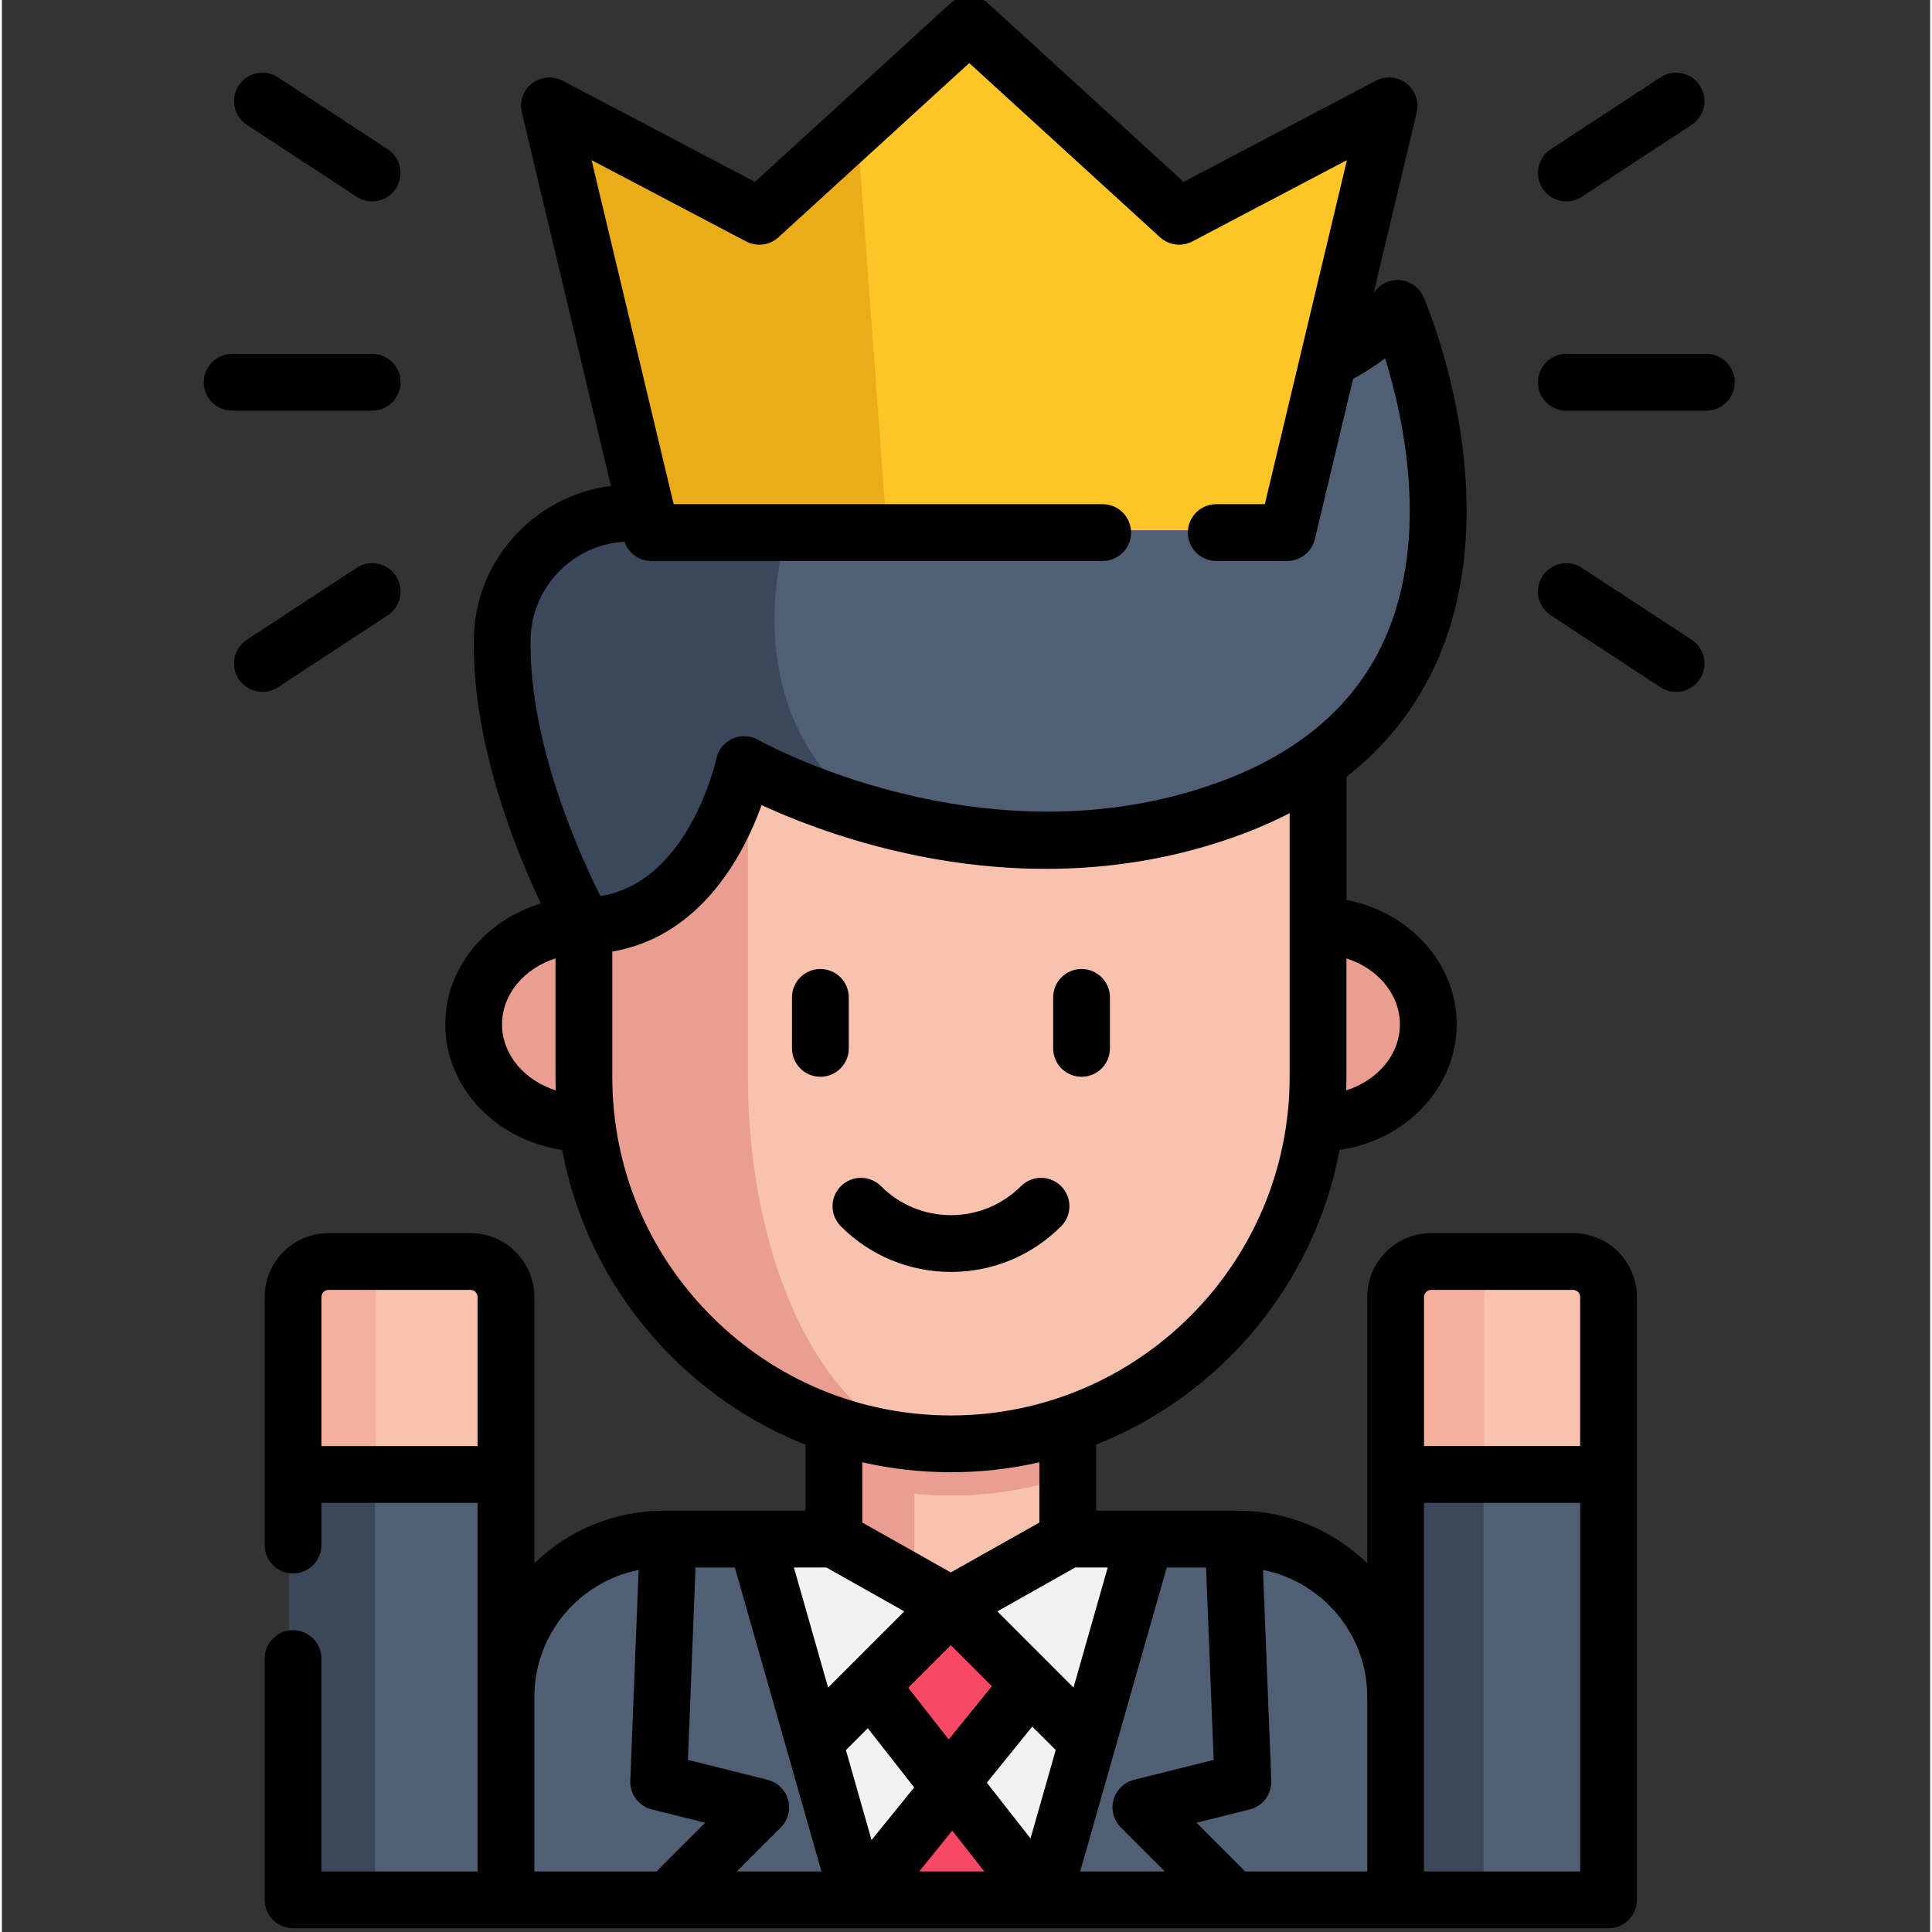 <svg height="511pt" viewBox="-53 1 511 511.998" width="511pt" xmlns="http://www.w3.org/2000/svg"><rect x="-53" y="1" width="511" height="511.998" fill="#333333" stroke="none"/><path d="m373.688 345.188v47.277h-56.727v-47.277c0-5.223 4.238-9.449 9.449-9.449h37.828c5.215 0 9.449 4.227 9.449 9.449zm0 0" fill="#f4af9d"/><path d="m373.688 345.188v47.277h-33.863v-47.277c0-5.223 4.227-9.449 9.449-9.449h14.965c5.215 0 9.449 4.227 9.449 9.449zm0 0" fill="#f9c2af"/><path d="m316.965 392.461h56.723v113.344h-56.723zm0 0" fill="#515f75"/><path d="m316.965 392.461h22.688v113.344h-22.688zm0 0" fill="#3b485b"/><path d="m79.926 345.188v47.277h-56.727v-47.277c0-5.223 4.238-9.449 9.449-9.449h37.828c5.215 0 9.449 4.227 9.449 9.449zm0 0" fill="#f4af9d"/><path d="m79.926 345.188v47.277h-33.863v-47.277c0-5.223 4.223-9.449 9.449-9.449h14.965c5.215 0 9.449 4.227 9.449 9.449zm0 0" fill="#f9c2af"/><path d="m23.203 392.461h56.719v113.344h-56.719zm0 0" fill="#515f75"/><path d="m23.203 392.461h22.688v113.344h-22.688zm0 0" fill="#3b485b"/><path d="m229.598 409.695h45.312c23.227 0 42.055 18.828 42.055 42.055v54.055h-237.043v-54.055c0-23.23 18.828-42.055 42.055-42.055h45.312" fill="#515f75"/><path d="m146.621 409.695 27.383 96.109h48.887l27.383-96.109" fill="#f2f2f2"/><path d="m229.602 355.695v54.004l-31.156 17.551-9.625-5.422-21.527-12.129v-54.035l21.527.008zm0 0" fill="#f9c2af"/><path d="m174.172 505.805 24.758-30.586 23.961 30.586" fill="#f74866"/><path d="m188.82 355.672-21.527-.008v54.035l21.527 12.133v-24.984c3.184.312 6.406.488 9.668.488 10.879 0 21.344-1.773 31.113-5.055v-36.586zm0 0" fill="#ea9e8f"/><path d="m100.691 298.844c-16.223 0-29.371-11.773-29.371-26.297 0-14.52 13.148-26.293 29.371-26.293h195.598c16.223 0 29.375 11.773 29.375 26.293 0 14.523-13.152 26.297-29.375 26.297" fill="#ea9e8f"/><path d="m296.289 188.711v97.797c0 54.016-43.785 97.801-97.797 97.801-54.016 0-97.801-43.789-97.801-97.801v-97.797" fill="#f9c2af"/><path d="m197.797 384.305c-26.734-.18-50.91-11.094-68.461-28.637-17.699-17.707-28.645-42.148-28.645-69.16v-97.801h44.031v97.801c0 27.012 6.016 51.453 15.746 69.16 9.582 17.422 22.754 28.297 37.328 28.637zm0 0" fill="#ea9e8f"/><path d="m272.047 215.281c-35.434 12.77-69.742 8.473-94.008 1.707 0 0-.008 0-.008-.008-21.129-5.887-34.637-13.652-34.637-13.652s-8.922 42.922-42.703 42.922c0 0-22.473-39.754-21.766-76.531.363-19.074 16.09-33.34 33.965-33.34 3.34 0 6.754.492 10.152 1.555 9.578-25.707 34.871-41.98 62.25-40.312 4.266.262 8.559.602 12.863.992.824.07 1.656.145 2.48.223.086.008.172.016.258.023 44.695 4.199 89.973 12.371 116.574-17.059 0 0 43.969 101.281-45.422 133.48zm0 0" fill="#515f75"/><path d="m185.293 97.621c4.266.262 8.559.602 12.863.992-39.438-1.664-70.773 85.191-20.125 118.367-21.133-5.887-34.641-13.652-34.641-13.652s-8.918 42.922-42.699 42.922c0 0-22.473-39.754-21.77-76.531.367-19.074 16.094-33.34 33.969-33.34 3.34 0 6.754.492 10.152 1.555 9.578-25.711 34.871-41.98 62.25-40.312zm0 0" fill="#3b485b"/><path d="m177.012 448.688 20.785 26.531 21.477-26.531-20.828-21.438z" fill="#f74866"/><path d="m200.91 98.867c-.094-.016-.18-.023-.273-.035.086.012.172.02.258.027zm0 0" fill="#f4af9d"/><path d="m315.223 27.836-27.137 113.688h-169.449l-27.125-113.688 55.918 29.43 26.137-23.871 29.793-27.203 55.934 51.074zm0 0" fill="#ffc627"/><path d="m181.5 141.523h-62.863l-27.125-113.688 55.918 29.43 26.137-23.871zm0 0" fill="#eaad18"/><path d="m398.699 94.785h-37.109c-4.156 0-7.523 3.367-7.523 7.523s3.367 7.523 7.523 7.523h37.109c4.156 0 7.523-3.367 7.523-7.523s-3.367-7.523-7.523-7.523zm0 0"/><path d="m361.594 54.367c1.418 0 2.848-.398 4.117-1.23l29.09-19.059c3.477-2.277 4.445-6.941 2.172-10.414-2.277-3.477-6.941-4.445-10.418-2.172l-29.09 19.062c-3.473 2.273-4.445 6.938-2.168 10.414 1.441 2.203 3.848 3.398 6.297 3.398zm0 0"/><path d="m394.801 170.539-29.09-19.059c-3.473-2.277-8.137-1.305-10.414 2.168-2.277 3.477-1.305 8.141 2.168 10.418l29.09 19.059c1.273.832 2.703 1.23 4.117 1.23 2.453 0 4.855-1.199 6.301-3.402 2.273-3.477 1.305-8.141-2.172-10.414zm0 0"/><path d="m52.656 102.309c0-4.156-3.367-7.523-7.523-7.523h-37.109c-4.156 0-7.523 3.367-7.523 7.523s3.367 7.523 7.523 7.523h37.109c4.156 0 7.523-3.367 7.523-7.523zm0 0"/><path d="m11.922 34.078 29.09 19.059c1.27.836 2.699 1.234 4.113 1.234 2.453 0 4.859-1.199 6.301-3.402 2.277-3.477 1.309-8.141-2.168-10.414l-29.09-19.062c-3.477-2.277-8.141-1.305-10.418 2.172-2.277 3.477-1.305 8.137 2.172 10.414zm0 0"/><path d="m49.258 164.066c3.473-2.277 4.445-6.941 2.168-10.418-2.273-3.473-6.938-4.445-10.414-2.168l-29.09 19.059c-3.477 2.273-4.445 6.938-2.172 10.414 1.445 2.203 3.852 3.402 6.301 3.402 1.414 0 2.844-.398 4.117-1.23zm0 0"/><path d="m363.383 327.793h-37.625c-9.332 0-16.922 7.59-16.922 16.918v70.566c-8.887-8.609-20.984-13.926-34.309-13.926h-37.539v-17.516c32.996-13.066 57.824-42.43 64.523-78.109 17.555-2.523 31.023-16.48 31.023-33.27 0-16.203-12.555-29.773-29.219-32.965v-32.594c10.797-8.453 18.934-18.926 24.305-31.359 18.602-43.074-2.934-93.672-3.859-95.805-1.02-2.344-3.16-4.012-5.684-4.426-2.52-.418-5.086.48-6.801 2.379-.23.254-.473.496-.707.746l11.367-47.637c.688-2.871-.371-5.875-2.699-7.688-2.336-1.809-5.508-2.09-8.121-.715l-50.953 26.809-51.727-47.234c-2.875-2.625-7.273-2.625-10.148 0l-51.727 47.234-50.953-26.809c-2.613-1.375-5.789-1.094-8.121.715-2.332 1.812-3.387 4.816-2.703 7.688l23.629 99c-20.078 2.449-35.961 19.555-36.344 40.23-.527 27.52 10.945 56.012 17.762 70.426-14.688 4.414-25.328 17.09-25.328 32.008 0 16.781 13.457 30.73 31 33.266 3.832 20.617 13.766 39.586 28.91 54.73 10.309 10.309 22.387 18.199 35.551 23.398v17.5h-37.551c-13.32 0-25.418 5.312-34.309 13.922v-70.562c0-9.332-7.59-16.922-16.918-16.922h-37.625c-9.332 0-16.922 7.59-16.922 16.922v65.742c0 4.152 3.367 7.523 7.523 7.523s7.523-3.371 7.523-7.523v-11.195h41.375v97.691h-41.379v-56.406c0-4.152-3.367-7.523-7.523-7.523s-7.523 3.371-7.523 7.523v63.93c0 4.152 3.367 7.523 7.523 7.523h348.617c4.156 0 7.523-3.371 7.523-7.523v-159.766c0-9.328-7.59-16.918-16.918-16.918zm-39.5 16.918c0-1.031.84-1.875 1.875-1.875h37.625c1.031 0 1.875.844 1.875 1.875v39.5h-41.375zm-15.047 105.996v46.246h-32.363l-12.91-12.91 14.152-3.539c3.457-.863 5.832-4.035 5.691-7.594l-2.203-55.855c15.734 3.117 27.633 17.02 27.633 33.652zm-153.492 27.254c-.723-2.613-2.797-4.633-5.426-5.293l-21.109-5.277 2.012-50.992h10.422l22.953 80.551h-22.445l11.664-11.664c1.914-1.914 2.652-4.715 1.93-7.324zm10.16-61.562 20.641 11.629-20.191 20.191-9.062-31.82zm65.938 0h8.617l-9.066 31.82-20.191-20.191zm-32.969 20.578 10.879 10.879-11.43 14.121-10.738-13.711zm-22.008 22.008 12.301 15.699-11.297 13.953-6.797-23.859zm43.586-.43 6.223 6.223-6.676 23.43-11.582-14.785zm-21.191 27.574 8.477 10.824h-17.238zm56.844-69.73h10.418l2.012 50.992-21.109 5.277c-2.629.66-4.703 2.68-5.426 5.293-.723 2.609.016 5.41 1.93 7.324l11.664 11.664h-22.438zm61.785-143.941c0 8.027-5.938 14.883-14.242 17.5.043-1.199.07-2.406.07-3.613v-31.359c8.266 2.633 14.172 9.473 14.172 17.473zm-230.375-102.148c.254-13.758 11.293-25.027 24.883-25.742 1.035 3.012 3.855 5.09 7.094 5.09h119.629c4.156 0 7.523-3.367 7.523-7.523 0-4.152-3.371-7.523-7.523-7.523h-113.691l-21.762-91.184 40.961 21.551c2.809 1.477 6.238 1.035 8.578-1.102l50.555-46.164 50.555 46.164c2.344 2.137 5.773 2.578 8.578 1.102l40.961-21.551-21.762 91.184h-12.883c-4.152 0-7.52 3.371-7.52 7.523 0 4.156 3.367 7.523 7.52 7.523h18.824c3.48 0 6.508-2.391 7.316-5.777l10.133-42.469c2.984-1.621 5.82-3.445 8.492-5.48 4.883 15.77 11.723 47.035.23 73.645-7.723 17.883-22.754 30.953-44.668 38.848-61.758 22.25-121.098-11.008-121.684-11.34-2.086-1.199-4.625-1.32-6.82-.34-2.195.98-3.793 2.961-4.293 5.316-.07.348-7.223 32.75-30.73 36.391-5.414-10.785-19.023-40.703-18.496-68.141zm-7.566 102.148c0-8 5.906-14.84 14.168-17.473v31.359c0 1.207.031 2.41.07 3.613-8.301-2.617-14.238-9.473-14.238-17.5zm29.215 13.887v-33.172c13.234-2.254 24.461-10.539 32.758-24.344 3.102-5.156 5.309-10.301 6.816-14.473 19.695 9.098 71.105 27.961 125.902 8.223 4.977-1.793 9.648-3.828 14.031-6.09v69.855c0 49.496-40.262 89.762-89.754 89.762-23.973 0-46.512-9.336-63.465-26.289s-26.289-39.496-26.289-63.473zm89.754 104.809c8.051 0 15.891-.914 23.426-2.641v15.973l-23.469 13.219-23.465-13.219v-15.969c7.621 1.738 15.496 2.637 23.508 2.637zm-166.832-6.941v-39.5c0-1.031.84-1.875 1.875-1.875h37.625c1.031 0 1.875.844 1.875 1.875v39.5zm56.422 66.496c0-16.633 11.898-30.535 27.633-33.652l-2.203 55.855c-.141 3.562 2.234 6.73 5.691 7.594l14.152 3.539-12.91 12.91h-32.363zm277.152 46.246h-41.375v-97.695h41.375zm0 0"/><path d="m233.121 286.355c4.156 0 7.523-3.367 7.523-7.52v-13.52c0-4.156-3.367-7.523-7.523-7.523s-7.523 3.367-7.523 7.523v13.52c0 4.152 3.367 7.52 7.523 7.52zm0 0"/><path d="m171.434 278.836v-13.52c0-4.156-3.367-7.523-7.523-7.523s-7.523 3.367-7.523 7.523v13.52c0 4.152 3.371 7.52 7.523 7.52 4.156 0 7.523-3.367 7.523-7.52zm0 0"/><path d="m227.703 325.98c2.938-2.938 2.938-7.699 0-10.637s-7.703-2.941-10.641 0c-4.953 4.953-11.539 7.68-18.547 7.68-7.004 0-13.59-2.727-18.543-7.68-2.938-2.938-7.703-2.941-10.641 0-2.938 2.938-2.938 7.699 0 10.637 7.793 7.797 18.16 12.09 29.184 12.09 11.027 0 21.391-4.293 29.188-12.09zm0 0"/></svg>
